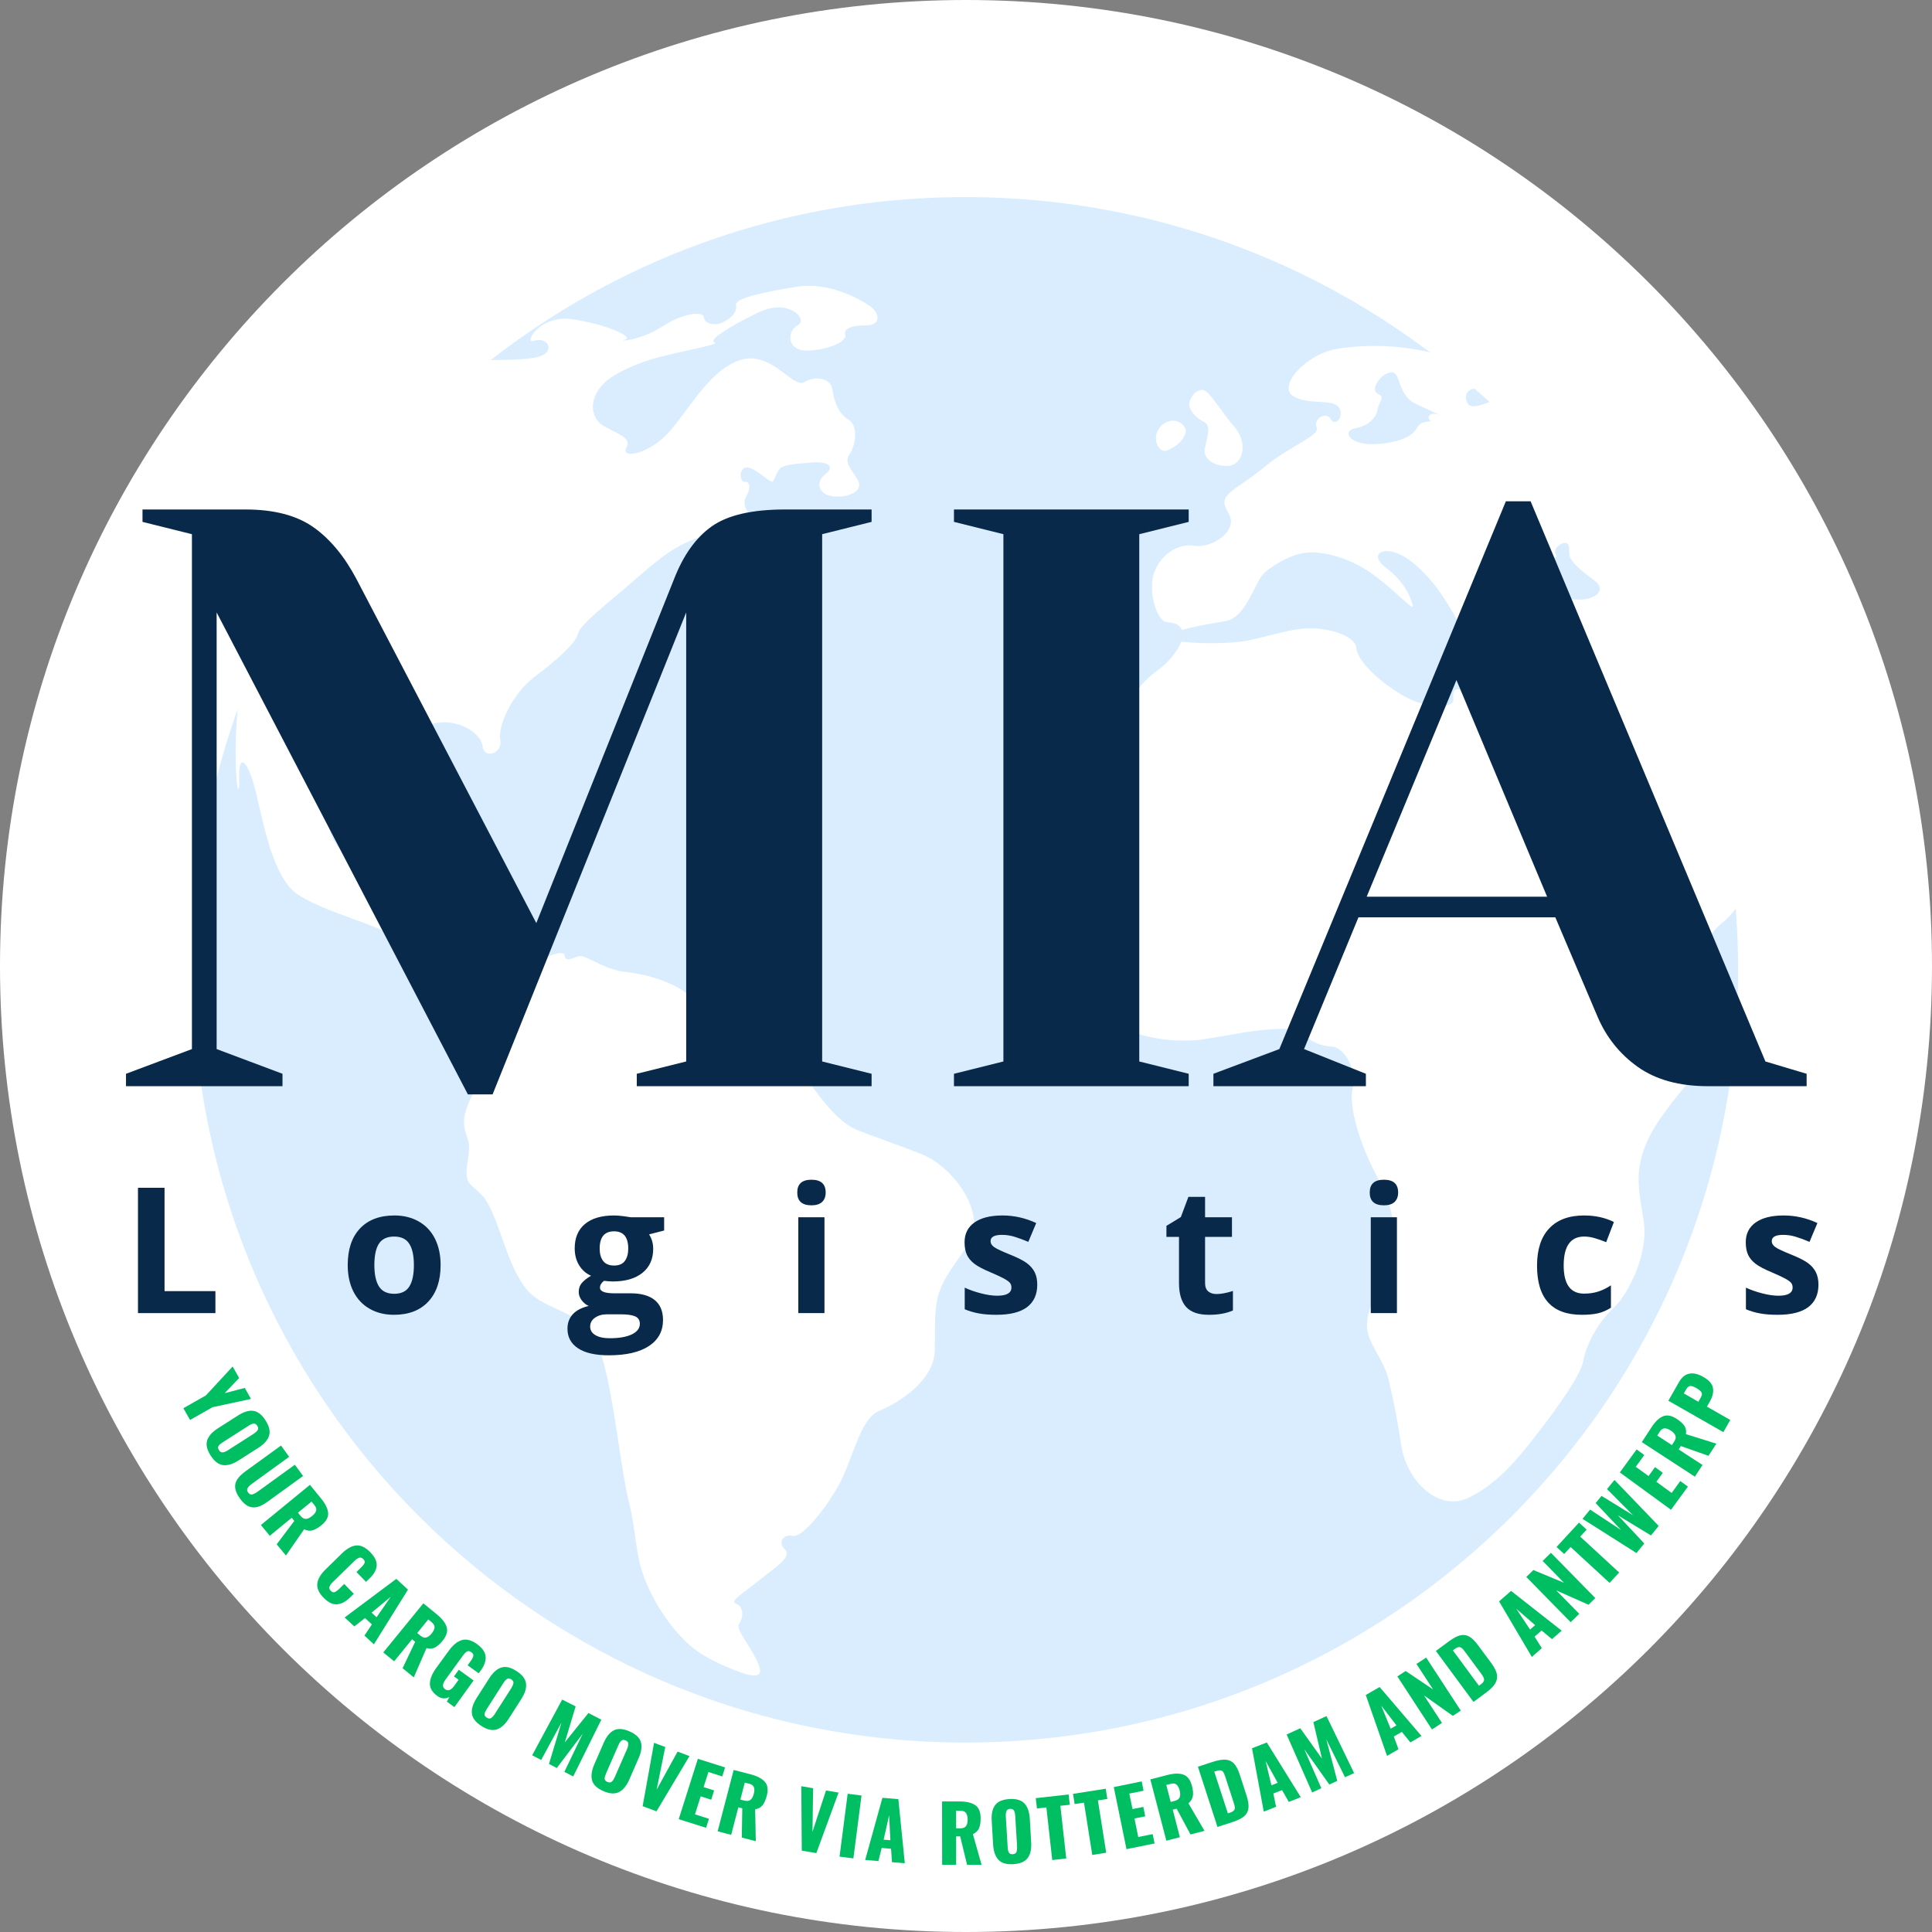 <svg xmlns="http://www.w3.org/2000/svg" xmlns:xlink="http://www.w3.org/1999/xlink" width="500" viewBox="0 0 375 375" height="500" preserveAspectRatio="xMidYMid meet"><rect x="0" y="0" width="375" height="375" fill="#808080" stroke="none"/><defs><g></g><clipPath id="733a57d03a"><path d="M 187.5 0 C 83.945 0 0 83.945 0 187.5 C 0 291.055 83.945 375 187.5 375 C 291.055 375 375 291.055 375 187.5 C 375 83.945 291.055 0 187.5 0 Z M 187.5 0 " clip-rule="nonzero"></path></clipPath><clipPath id="0b384763c3"><path d="M 37.387 38.25 L 337.461 38.25 L 337.461 338.102 L 37.387 338.102 Z M 37.387 38.25 " clip-rule="nonzero"></path></clipPath><clipPath id="bebff720c0"><path d="M 203.176 67 L 338.461 67 L 338.461 291.812 L 203.176 291.812 Z M 203.176 67 " clip-rule="nonzero"></path></clipPath></defs><g clip-path="url(#733a57d03a)"><rect x="-37.5" width="450" fill="#ffffff" y="-37.5" height="450" fill-opacity="1"></rect></g><g clip-path="url(#0b384763c3)"><path fill="#daedff" d="M 337.367 188.242 C 337.367 271.078 270.211 338.23 187.375 338.23 C 104.539 338.23 37.387 271.078 37.387 188.242 C 37.387 105.406 104.539 38.254 187.375 38.254 C 270.211 38.254 337.367 105.406 337.367 188.242 " fill-opacity="1" fill-rule="nonzero"></path></g><path fill="#ffffff" d="M 233.637 81.852 C 235.23 82.609 234.277 84.965 233.867 86.988 C 233.457 89.016 235.609 90.578 238.41 90.426 C 241.211 90.281 242.426 86.055 239.516 82.746 C 236.617 79.441 234.691 75.551 233.25 75.684 C 231.805 75.812 230.82 77.473 230.82 78.508 C 230.82 79.547 232.051 81.102 233.637 81.852 " fill-opacity="1" fill-rule="nonzero"></path><path fill="#ffffff" d="M 226.609 87.41 C 228.383 86.625 229.586 85.586 230.102 84.09 C 230.625 82.59 227.961 80.441 225.559 82.508 C 223.152 84.566 224.836 88.199 226.609 87.41 " fill-opacity="1" fill-rule="nonzero"></path><g clip-path="url(#bebff720c0)"><path fill="#ffffff" d="M 303.184 115.934 C 297.617 114.406 292.27 114.102 292.711 110.629 C 293.156 107.145 296.793 104.801 298.438 106.516 C 300.078 108.219 302.715 108.832 301.953 107.562 C 301.184 106.289 304.098 104.484 304.477 105.902 C 304.668 106.617 304.43 107.809 304.898 108.496 C 306.152 110.34 307.945 111.465 309.574 112.742 C 312.312 114.887 308.742 117.465 303.184 115.934 Z M 284.945 78.426 C 284.07 77.141 284.535 75.016 287.047 75.527 C 287.629 75.641 287.914 75.461 287.977 75.125 C 288.832 75.891 289.672 76.676 290.516 77.461 C 287.984 78.539 285.621 79.43 284.945 78.426 Z M 279.387 80.543 C 277.73 79.859 276.848 80.867 277.508 81.547 C 278.172 82.223 275.992 81.195 274.973 83.125 C 273.941 85.059 270.375 86.199 266.141 86.207 C 261.914 86.215 260.418 83.637 263.062 83.133 C 265.707 82.629 267.133 81.043 267.375 79.512 C 267.609 77.973 268.98 77.148 267.453 76.445 C 265.922 75.734 267.723 72.715 269.883 72.277 C 272.043 71.844 270.992 76.602 274.844 78.41 C 278.691 80.219 281.051 81.234 279.387 80.543 Z M 337.352 154.594 C 332.246 132.051 322.312 111.309 308.492 93.738 C 297.957 80.344 292.473 74.543 281.309 69.504 C 281.156 69.453 281.031 69.387 280.879 69.332 C 274.172 67.141 266.73 66.617 259.746 67.68 C 253.363 68.648 247.973 75.055 250.977 76.867 C 253.973 78.676 258.398 77.375 259.762 78.934 C 261.125 80.496 259.266 83.047 258.309 81.375 C 257.344 79.699 254.836 81.398 255.566 82.969 C 256.301 84.539 250.648 86.379 245.453 90.621 C 245.094 90.914 244.738 91.203 244.379 91.484 C 239.086 95.586 236.211 96.094 238.406 99.512 C 240.598 102.93 235.367 106.523 231.668 105.926 C 227.969 105.324 224.105 108.777 223.676 112.695 C 223.238 116.605 224.957 120.73 226.543 120.777 C 228.227 120.836 229.066 121.426 229.398 122.27 C 231.129 121.781 233.809 121.219 237.734 120.586 C 242.156 119.875 243.469 112.613 245.703 110.91 C 247.934 109.203 250.688 107.625 253.445 107.285 C 256.195 106.941 261.402 107.891 266.215 111.301 C 271.035 114.719 274.77 119.203 274.172 117.293 C 273.586 115.375 272.477 112.832 268.828 110.043 C 265.18 107.242 269.414 105.082 274.527 109.457 C 275.551 110.332 276.52 111.27 277.414 112.285 C 281.926 117.402 284.188 124.094 285.414 123.457 C 286.648 122.828 287.82 120.527 286.754 119.508 C 285.695 118.488 285.555 116.715 286.918 115.719 C 288.277 114.719 290.488 122.168 296.371 125.098 C 296.5 125.16 296.629 125.223 296.758 125.281 C 302.719 127.992 309.129 129 308.719 132.371 C 308.301 135.734 302.984 139.109 296.754 137.27 C 291.914 135.852 287.047 133.93 283.008 133.809 C 282.023 133.719 281.992 134.688 282.102 135.824 C 282.238 137.293 277.379 137.984 272.273 134.969 C 267.156 131.957 263.445 128.133 263.254 125.723 C 263.07 123.309 256.699 120.992 250.379 122.395 C 247.668 122.996 244.977 123.734 242.367 124.301 C 239.398 124.945 232.895 125.023 229.301 124.527 C 228.59 126.445 226.68 128.707 224.453 130.289 C 219.887 133.531 215.574 141.531 211.395 146.984 C 211.059 147.426 210.723 147.883 210.402 148.344 C 206.426 153.988 206.824 163.953 205.32 170.195 C 204.402 174.02 202.922 177.801 203.879 181.609 C 204.863 185.504 208.781 185.762 211.457 190.043 C 212.324 191.43 211.504 193.738 212.301 194.727 C 213.711 196.461 215.496 197.773 217.297 199.035 C 220.25 201.109 227.609 202.676 233.992 201.668 C 235.855 201.375 237.672 201.059 239.523 200.723 C 245.887 199.555 251.922 199.289 252.84 200.492 C 253.758 201.703 255.734 202.973 258.426 203.133 C 261.117 203.297 263.426 207.852 262.562 211.172 C 261.695 214.5 263.914 222.133 267.246 228.27 C 269.555 232.523 271.152 236.938 270.387 243.465 C 269.801 248.352 265.145 252.277 265.332 257.523 C 265.449 260.812 268.562 263.719 269.543 267.836 C 270.672 272.578 271.387 276.605 271.957 280.422 C 273.004 287.43 279.223 293.586 285.121 290.684 C 290.82 287.875 294.695 283.039 298.504 278.121 C 302.715 272.688 306.914 266.688 307.32 264.109 C 307.723 261.535 309.906 256.922 313.074 253.988 C 316.242 251.051 320.016 243.168 319.043 236.961 C 318.445 233.16 317.598 229.398 318.363 225.656 C 320.398 215.766 330.535 209.277 334.949 198.934 C 337.715 192.453 334.391 186.891 331.402 188.035 C 328.418 189.195 329.859 182.645 334.375 179.047 C 335.996 177.754 337.285 176.023 338.273 174.203 C 338.551 177.105 339.43 163.773 337.352 154.594 " fill-opacity="1" fill-rule="nonzero"></path></g><path fill="#ffffff" d="M 178.961 224.062 C 174.93 222.445 170.719 221.023 166.645 219.449 C 160.551 217.102 156.191 207.688 151.492 202.992 C 146.789 198.301 138.082 197.668 134.895 194.219 C 131.703 190.777 125.586 189.086 121.418 188.668 C 117.254 188.25 113.547 185.16 112.285 185.617 C 111.031 186.07 109.68 186.688 109.637 185.547 C 109.594 184.41 106.789 185.047 103.516 187.355 C 100.246 189.664 96.48 191.566 93.574 191.367 C 90.672 191.18 85.191 190.305 84.926 185.5 C 84.672 180.703 84.398 174.895 81.664 175.133 C 78.934 175.375 77.406 171.77 79.098 168.105 C 80.797 164.438 76.32 162.078 73.438 166.336 C 70.555 170.594 62.543 164.078 63.66 157.012 C 64.051 154.543 64.832 152.133 65.895 149.953 C 68.973 143.648 78.508 142.133 83.555 140.598 C 88.598 139.062 93.406 142.289 93.676 144.848 C 93.945 147.402 97.605 146.328 97.102 143.555 C 96.598 140.789 99.492 134.566 103.82 131.32 C 108.148 128.066 111.812 124.777 112.203 122.977 C 112.598 121.184 117.742 117.281 122.828 112.879 C 125.102 110.91 127.336 108.91 129.844 107.203 C 135.34 103.461 140.457 103.434 139.809 103.738 C 139.172 104.051 142.117 104.742 145.512 103.043 C 148.902 101.348 149.969 99.84 147.891 100.508 C 145.805 101.176 143.789 98.258 144.762 96.531 C 145.734 94.801 145.699 93.504 144.535 93.504 C 143.371 93.504 143.32 89.895 145.82 90.926 C 147.516 91.633 149.293 93.598 150.016 93.504 C 150.109 93.492 150.996 91.008 151.691 90.688 C 153.219 89.996 155.246 90.008 157.301 89.793 C 160.426 89.465 162.293 90.402 160.207 92.039 C 158.121 93.68 158.945 96.062 161.773 96.355 C 164.602 96.648 167.602 95.348 166.574 93.34 C 165.547 91.34 163.691 89.855 164.879 88.191 C 166.059 86.543 166.688 82.641 164.672 81.441 C 162.66 80.246 161.871 77.75 161.559 75.57 C 161.242 73.395 158.285 72.863 156.086 74.184 C 153.879 75.496 149.594 67.766 143.457 69.961 C 143.152 70.07 142.84 70.195 142.539 70.336 C 136.582 73.07 132.578 81.586 128.711 85.023 C 124.848 88.449 120.539 88.871 121.578 86.914 C 122.613 84.965 120.23 84.414 117.199 82.703 C 114.164 80.996 113.91 75.875 119.648 72.617 C 122.301 71.113 125.297 69.977 128.324 69.219 C 134.605 67.625 139.762 66.871 138.648 66.445 C 137.531 66.02 141.141 63.594 147.047 60.719 C 147.109 60.688 147.18 60.66 147.238 60.629 C 153.164 57.809 156.949 62.023 154.848 63.121 C 152.758 64.219 152.648 67.992 156.516 68.035 C 160.375 68.074 164.48 66.312 164.066 65 C 163.652 63.684 165.586 63.129 168.223 63.145 C 170.867 63.16 170.918 60.867 168.906 59.461 C 166.895 58.055 160.902 54.652 154.637 55.66 C 148.375 56.668 142.555 57.891 142.859 59.211 C 143.156 60.535 141.883 61.809 140.328 62.574 C 138.766 63.336 136.652 62.785 136.652 61.641 C 136.652 60.484 133.098 60.469 128.527 63.387 C 123.965 66.301 119.691 66.285 121.34 65.91 C 122.977 65.527 118.801 63.355 112.445 62.184 C 111.965 62.094 111.488 62.02 111.012 61.953 C 104.617 61.07 101.641 66.852 103.555 66.172 C 105.465 65.5 107.129 66.844 106.23 68.199 C 105.336 69.551 102.438 69.715 98.578 69.84 C 96.625 69.902 93.734 69.906 90.574 69.91 C 82.086 73.832 78.305 77.453 73.098 83.004 C 70.051 86.254 67.094 89.605 64.375 93.145 C 58.586 100.684 53.445 110.43 51.488 116.93 C 50.875 118.465 50.246 120.035 49.629 121.586 C 46.809 128.664 45.758 137.504 45.742 146.148 C 45.738 153.328 46.535 155.324 46.422 150.621 C 46.316 145.922 48.27 147.684 49.805 154.336 C 51.352 160.984 53.258 170.562 57.73 173.559 C 62.203 176.551 69.5 178.402 74.93 180.891 C 80.352 183.375 82.59 190.98 84.957 192.746 C 87.32 194.512 90.988 195.871 91.391 194.266 C 91.793 192.66 99.031 196.246 96.797 202.984 C 95.34 207.391 91.348 211.645 90.238 216.285 C 89.723 218.453 90.426 219.941 90.848 221.27 C 91.695 223.941 89.48 228.07 91.273 229.867 C 92.363 230.961 93.668 231.836 94.449 233.16 C 97.254 237.867 98.262 245.09 102.027 250.027 C 105.078 254.023 111.391 254.285 114.648 258.465 C 118.684 263.629 120.016 283.73 122.227 292.203 C 122.984 295.102 123.293 299.297 124.078 302.988 C 125.328 308.891 130.445 317.395 136.039 320.957 C 137.441 321.84 139 322.648 140.645 323.363 C 146.648 325.969 148.633 325.992 146.953 322.418 C 145.273 318.84 142.676 316.258 143.527 315.062 C 144.371 313.863 144.293 311.738 142.848 311.289 C 141.406 310.84 144.586 309.023 147.434 306.676 C 150.277 304.324 153.859 302.262 152.344 300.762 C 150.836 299.258 152.215 297.672 153.824 298.113 C 155.434 298.559 159.504 293.91 162.52 288.758 C 165.539 283.602 166.766 275.457 170.621 273.855 C 174.484 272.258 181.176 268.07 181.43 262.305 C 181.582 258.926 181.195 255.367 181.992 251.902 C 182.887 248.004 185.879 244.797 188.07 241.289 C 191.66 235.543 185.027 226.492 178.961 224.062 " fill-opacity="1" fill-rule="nonzero"></path><g fill="#082949" fill-opacity="1"><g transform="translate(19.659, 210.827)"><g><path d="M 22.391 -91.953 L 22.391 -7.203 L 35.172 -2.406 L 35.172 0 L 4.797 0 L 4.797 -2.406 L 17.594 -7.203 L 17.594 -107.141 L 8 -109.531 L 8 -111.938 L 27.984 -111.938 C 33.523 -111.938 37.922 -110.789 41.172 -108.5 C 44.422 -106.207 47.223 -102.82 49.578 -98.344 L 84.438 -31.656 L 111.141 -98.344 C 112.953 -103.031 115.398 -106.469 118.484 -108.656 C 121.578 -110.844 126.32 -111.938 132.719 -111.938 L 149.516 -111.938 L 149.516 -109.531 L 139.922 -107.141 L 139.922 -4.797 L 149.516 -2.406 L 149.516 0 L 103.938 0 L 103.938 -2.406 L 113.531 -4.797 L 113.531 -91.953 L 75.953 1.594 L 71.156 1.594 Z M 22.391 -91.953 "></path></g></g></g><g fill="#082949" fill-opacity="1"><g transform="translate(177.164, 210.827)"><g><path d="M 8 0 L 8 -2.406 L 17.594 -4.797 L 17.594 -107.141 L 8 -109.531 L 8 -111.938 L 53.562 -111.938 L 53.562 -109.531 L 43.969 -107.141 L 43.969 -4.797 L 53.562 -2.406 L 53.562 0 Z M 8 0 "></path></g></g></g><g fill="#082949" fill-opacity="1"><g transform="translate(238.727, 210.827)"><g><path d="M -3.203 -2.406 L 9.594 -7.203 L 53.562 -113.531 L 58.359 -113.531 L 103.938 -4.797 L 111.938 -2.406 L 111.938 0 L 92.75 0 C 87.207 0 82.676 -1.25 79.156 -3.75 C 75.633 -6.258 73.02 -9.539 71.312 -13.594 L 63.156 -32.781 L 24.953 -32.781 L 14.391 -7.203 L 26.391 -2.406 L 26.391 0 L -3.203 0 Z M 26.547 -36.781 L 61.562 -36.781 L 43.969 -78.828 Z M 26.547 -36.781 "></path></g></g></g><g fill="#082949" fill-opacity="1"><g transform="translate(23.718, 254.874)"><g><path d="M 3.062 0 L 3.062 -24.328 L 8.219 -24.328 L 8.219 -4.266 L 18.094 -4.266 L 18.094 0 Z M 3.062 0 "></path></g></g></g><g fill="#082949" fill-opacity="1"><g transform="translate(65.961, 254.874)"><g><path d="M 6.703 -9.328 C 6.703 -7.492 7.004 -6.102 7.609 -5.156 C 8.211 -4.219 9.195 -3.75 10.562 -3.75 C 11.914 -3.75 12.891 -4.219 13.484 -5.156 C 14.078 -6.094 14.375 -7.484 14.375 -9.328 C 14.375 -11.172 14.07 -12.551 13.469 -13.469 C 12.875 -14.395 11.895 -14.859 10.531 -14.859 C 9.176 -14.859 8.195 -14.398 7.594 -13.484 C 7 -12.566 6.703 -11.18 6.703 -9.328 Z M 19.562 -9.328 C 19.562 -6.305 18.766 -3.941 17.172 -2.234 C 15.578 -0.523 13.352 0.328 10.5 0.328 C 8.719 0.328 7.145 -0.062 5.781 -0.844 C 4.414 -1.625 3.363 -2.742 2.625 -4.203 C 1.895 -5.672 1.531 -7.379 1.531 -9.328 C 1.531 -12.367 2.32 -14.734 3.906 -16.422 C 5.5 -18.109 7.727 -18.953 10.594 -18.953 C 12.383 -18.953 13.961 -18.562 15.328 -17.781 C 16.691 -17.008 17.738 -15.895 18.469 -14.438 C 19.195 -12.988 19.562 -11.285 19.562 -9.328 Z M 19.562 -9.328 "></path></g></g></g><g fill="#082949" fill-opacity="1"><g transform="translate(110.051, 254.874)"><g><path d="M 18.859 -18.609 L 18.859 -16.031 L 15.938 -15.281 C 16.469 -14.445 16.734 -13.516 16.734 -12.484 C 16.734 -10.484 16.035 -8.926 14.641 -7.812 C 13.254 -6.695 11.328 -6.141 8.859 -6.141 L 7.938 -6.188 L 7.188 -6.266 C 6.664 -5.867 6.406 -5.426 6.406 -4.938 C 6.406 -4.207 7.336 -3.844 9.203 -3.844 L 12.359 -3.844 C 14.398 -3.844 15.957 -3.406 17.031 -2.531 C 18.102 -1.656 18.641 -0.367 18.641 1.328 C 18.641 3.504 17.727 5.191 15.906 6.391 C 14.094 7.586 11.492 8.188 8.109 8.188 C 5.504 8.188 3.516 7.734 2.141 6.828 C 0.773 5.922 0.094 4.656 0.094 3.031 C 0.094 1.906 0.441 0.961 1.141 0.203 C 1.848 -0.547 2.875 -1.078 4.219 -1.391 C 3.695 -1.617 3.242 -1.984 2.859 -2.484 C 2.473 -2.992 2.281 -3.531 2.281 -4.094 C 2.281 -4.801 2.484 -5.391 2.891 -5.859 C 3.305 -6.336 3.898 -6.801 4.672 -7.25 C 3.703 -7.676 2.93 -8.352 2.359 -9.281 C 1.785 -10.219 1.5 -11.316 1.5 -12.578 C 1.5 -14.609 2.156 -16.176 3.469 -17.281 C 4.789 -18.395 6.68 -18.953 9.141 -18.953 C 9.66 -18.953 10.273 -18.906 10.984 -18.812 C 11.703 -18.719 12.16 -18.648 12.359 -18.609 Z M 4.5 2.625 C 4.5 3.32 4.832 3.867 5.5 4.266 C 6.164 4.672 7.102 4.875 8.312 4.875 C 10.133 4.875 11.562 4.625 12.594 4.125 C 13.625 3.625 14.141 2.941 14.141 2.078 C 14.141 1.379 13.832 0.895 13.219 0.625 C 12.613 0.363 11.676 0.234 10.406 0.234 L 7.766 0.234 C 6.836 0.234 6.062 0.453 5.438 0.891 C 4.812 1.328 4.5 1.906 4.5 2.625 Z M 6.344 -12.516 C 6.344 -11.504 6.57 -10.703 7.031 -10.109 C 7.488 -9.523 8.191 -9.234 9.141 -9.234 C 10.086 -9.234 10.781 -9.523 11.219 -10.109 C 11.664 -10.703 11.891 -11.504 11.891 -12.516 C 11.891 -14.754 10.973 -15.875 9.141 -15.875 C 7.273 -15.875 6.344 -14.754 6.344 -12.516 Z M 6.344 -12.516 "></path></g></g></g><g fill="#082949" fill-opacity="1"><g transform="translate(152.295, 254.874)"><g><path d="M 2.453 -23.406 C 2.453 -25.062 3.367 -25.891 5.203 -25.891 C 7.047 -25.891 7.969 -25.062 7.969 -23.406 C 7.969 -22.625 7.738 -22.016 7.281 -21.578 C 6.82 -21.141 6.129 -20.922 5.203 -20.922 C 3.367 -20.922 2.453 -21.75 2.453 -23.406 Z M 7.734 0 L 2.656 0 L 2.656 -18.609 L 7.734 -18.609 Z M 7.734 0 "></path></g></g></g><g fill="#082949" fill-opacity="1"><g transform="translate(185.691, 254.874)"><g><path d="M 15.641 -5.531 C 15.641 -3.613 14.977 -2.156 13.656 -1.156 C 12.332 -0.164 10.348 0.328 7.703 0.328 C 6.348 0.328 5.191 0.234 4.234 0.047 C 3.285 -0.129 2.395 -0.395 1.562 -0.75 L 1.562 -4.938 C 2.508 -4.5 3.57 -4.129 4.75 -3.828 C 5.926 -3.523 6.969 -3.375 7.875 -3.375 C 9.707 -3.375 10.625 -3.906 10.625 -4.969 C 10.625 -5.375 10.504 -5.703 10.266 -5.953 C 10.023 -6.203 9.602 -6.484 9 -6.797 C 8.406 -7.109 7.609 -7.477 6.609 -7.906 C 5.172 -8.5 4.117 -9.051 3.453 -9.562 C 2.785 -10.07 2.297 -10.656 1.984 -11.312 C 1.68 -11.977 1.531 -12.797 1.531 -13.766 C 1.531 -15.41 2.172 -16.688 3.453 -17.594 C 4.734 -18.5 6.551 -18.953 8.906 -18.953 C 11.145 -18.953 13.32 -18.461 15.438 -17.484 L 13.906 -13.828 C 12.977 -14.223 12.109 -14.547 11.297 -14.797 C 10.484 -15.055 9.656 -15.188 8.812 -15.188 C 7.32 -15.188 6.578 -14.785 6.578 -13.984 C 6.578 -13.523 6.816 -13.129 7.297 -12.797 C 7.773 -12.461 8.832 -11.969 10.469 -11.312 C 11.914 -10.727 12.977 -10.18 13.656 -9.672 C 14.332 -9.16 14.832 -8.57 15.156 -7.906 C 15.477 -7.238 15.641 -6.445 15.641 -5.531 Z M 15.641 -5.531 "></path></g></g></g><g fill="#082949" fill-opacity="1"><g transform="translate(225.623, 254.874)"><g><path d="M 10.5 -3.703 C 11.383 -3.703 12.445 -3.898 13.688 -4.297 L 13.688 -0.516 C 12.426 0.047 10.875 0.328 9.031 0.328 C 7 0.328 5.52 -0.18 4.594 -1.203 C 3.676 -2.234 3.219 -3.773 3.219 -5.828 L 3.219 -14.797 L 0.781 -14.797 L 0.781 -16.938 L 3.578 -18.641 L 5.047 -22.562 L 8.281 -22.562 L 8.281 -18.609 L 13.5 -18.609 L 13.5 -14.797 L 8.281 -14.797 L 8.281 -5.828 C 8.281 -5.109 8.484 -4.57 8.891 -4.219 C 9.297 -3.875 9.832 -3.703 10.5 -3.703 Z M 10.5 -3.703 "></path></g></g></g><g fill="#082949" fill-opacity="1"><g transform="translate(263.41, 254.874)"><g><path d="M 2.453 -23.406 C 2.453 -25.062 3.367 -25.891 5.203 -25.891 C 7.047 -25.891 7.969 -25.062 7.969 -23.406 C 7.969 -22.625 7.738 -22.016 7.281 -21.578 C 6.82 -21.141 6.129 -20.922 5.203 -20.922 C 3.367 -20.922 2.453 -21.75 2.453 -23.406 Z M 7.734 0 L 2.656 0 L 2.656 -18.609 L 7.734 -18.609 Z M 7.734 0 "></path></g></g></g><g fill="#082949" fill-opacity="1"><g transform="translate(296.806, 254.874)"><g><path d="M 10.219 0.328 C 4.426 0.328 1.531 -2.848 1.531 -9.203 C 1.531 -12.359 2.316 -14.77 3.891 -16.438 C 5.461 -18.113 7.723 -18.953 10.672 -18.953 C 12.816 -18.953 14.742 -18.531 16.453 -17.688 L 14.953 -13.766 C 14.16 -14.086 13.422 -14.348 12.734 -14.547 C 12.047 -14.754 11.359 -14.859 10.672 -14.859 C 8.023 -14.859 6.703 -12.984 6.703 -9.234 C 6.703 -5.598 8.023 -3.781 10.672 -3.781 C 11.641 -3.781 12.539 -3.91 13.375 -4.172 C 14.207 -4.43 15.039 -4.836 15.875 -5.391 L 15.875 -1.047 C 15.051 -0.523 14.219 -0.164 13.375 0.031 C 12.539 0.227 11.488 0.328 10.219 0.328 Z M 10.219 0.328 "></path></g></g></g><g fill="#082949" fill-opacity="1"><g transform="translate(337.32, 254.874)"><g><path d="M 15.641 -5.531 C 15.641 -3.613 14.977 -2.156 13.656 -1.156 C 12.332 -0.164 10.348 0.328 7.703 0.328 C 6.348 0.328 5.191 0.234 4.234 0.047 C 3.285 -0.129 2.395 -0.395 1.562 -0.75 L 1.562 -4.938 C 2.508 -4.5 3.57 -4.129 4.75 -3.828 C 5.926 -3.523 6.969 -3.375 7.875 -3.375 C 9.707 -3.375 10.625 -3.906 10.625 -4.969 C 10.625 -5.375 10.504 -5.703 10.266 -5.953 C 10.023 -6.203 9.602 -6.484 9 -6.797 C 8.406 -7.109 7.609 -7.477 6.609 -7.906 C 5.172 -8.5 4.117 -9.051 3.453 -9.562 C 2.785 -10.07 2.297 -10.656 1.984 -11.312 C 1.68 -11.977 1.531 -12.797 1.531 -13.766 C 1.531 -15.41 2.172 -16.688 3.453 -17.594 C 4.734 -18.5 6.551 -18.953 8.906 -18.953 C 11.145 -18.953 13.32 -18.461 15.438 -17.484 L 13.906 -13.828 C 12.977 -14.223 12.109 -14.547 11.297 -14.797 C 10.484 -15.055 9.656 -15.188 8.812 -15.188 C 7.32 -15.188 6.578 -14.785 6.578 -13.984 C 6.578 -13.523 6.816 -13.129 7.297 -12.797 C 7.773 -12.461 8.832 -11.969 10.469 -11.312 C 11.914 -10.727 12.977 -10.18 13.656 -9.672 C 14.332 -9.16 14.832 -8.57 15.156 -7.906 C 15.477 -7.238 15.641 -6.445 15.641 -5.531 Z M 15.641 -5.531 "></path></g></g></g><g fill="#00bf63" fill-opacity="1"><g transform="translate(34.39, 271.192)"><g><path d="M 5.578 -0.344 L 10.766 -5.953 L 12.031 -3.719 L 9.219 -0.781 L 13.125 -1.797 L 14.328 0.344 L 6.875 1.938 L 2.5 4.422 L 1.203 2.141 Z M 5.578 -0.344 "></path></g></g></g><g fill="#00bf63" fill-opacity="1"><g transform="translate(38.651, 278.687)"><g><path d="M 2.234 3.828 C 1.516 2.703 1.289 1.719 1.562 0.875 C 1.844 0.031 2.547 -0.75 3.672 -1.469 L 7.516 -3.922 C 8.641 -4.648 9.633 -4.957 10.5 -4.844 C 11.375 -4.727 12.172 -4.109 12.891 -2.984 C 13.609 -1.859 13.836 -0.867 13.578 -0.016 C 13.316 0.828 12.625 1.609 11.5 2.328 L 7.656 4.781 C 6.531 5.5 5.523 5.801 4.641 5.688 C 3.754 5.57 2.953 4.953 2.234 3.828 Z M 3.859 2.797 C 4.066 3.117 4.312 3.258 4.594 3.219 C 4.875 3.188 5.203 3.051 5.578 2.812 L 10.562 -0.375 C 10.945 -0.625 11.211 -0.867 11.359 -1.109 C 11.516 -1.348 11.488 -1.629 11.281 -1.953 C 11.082 -2.254 10.844 -2.391 10.562 -2.359 C 10.281 -2.328 9.953 -2.188 9.578 -1.938 L 4.594 1.25 C 4.219 1.488 3.945 1.723 3.781 1.953 C 3.625 2.191 3.648 2.473 3.859 2.797 Z M 3.859 2.797 "></path></g></g></g><g fill="#00bf63" fill-opacity="1"><g transform="translate(44.106, 287.143)"><g><path d="M 2.469 3.719 C 1.926 2.969 1.617 2.285 1.547 1.672 C 1.473 1.066 1.609 0.508 1.953 0 C 2.297 -0.52 2.832 -1.047 3.562 -1.578 L 10.438 -6.562 L 12.016 -4.375 L 4.812 0.844 C 4.414 1.133 4.133 1.414 3.969 1.688 C 3.801 1.969 3.832 2.258 4.062 2.562 C 4.289 2.875 4.555 2.992 4.859 2.922 C 5.172 2.848 5.523 2.664 5.922 2.375 L 13.125 -2.844 L 14.719 -0.656 L 7.844 4.328 C 7.113 4.859 6.445 5.203 5.844 5.359 C 5.25 5.516 4.672 5.469 4.109 5.219 C 3.555 4.969 3.008 4.469 2.469 3.719 Z M 2.469 3.719 "></path></g></g></g><g fill="#00bf63" fill-opacity="1"><g transform="translate(50.063, 295.3)"><g><path d="M 10.094 -7.094 L 12.234 -4.469 C 13.086 -3.438 13.551 -2.5 13.625 -1.656 C 13.695 -0.82 13.266 -0.02 12.328 0.75 C 11.691 1.258 11.117 1.586 10.609 1.734 C 10.098 1.891 9.551 1.82 8.969 1.531 L 5.438 6.625 L 3.641 4.453 L 7.062 -0.094 L 6.562 -0.703 L 2.297 2.797 L 0.578 0.703 Z M 8.25 -1.094 C 8.594 -0.676 8.945 -0.473 9.312 -0.484 C 9.676 -0.492 10.082 -0.688 10.531 -1.062 C 10.957 -1.406 11.211 -1.742 11.297 -2.078 C 11.391 -2.41 11.281 -2.77 10.969 -3.156 L 10.406 -3.844 L 7.766 -1.688 Z M 8.25 -1.094 "></path></g></g></g><g fill="#00bf63" fill-opacity="1"><g transform="translate(56.579, 303.12)"><g></g></g></g><g fill="#00bf63" fill-opacity="1"><g transform="translate(59.859, 306.819)"><g><path d="M 2.953 3.297 C 2.023 2.348 1.617 1.426 1.734 0.531 C 1.848 -0.363 2.383 -1.273 3.344 -2.203 L 6.516 -5.312 C 7.484 -6.25 8.406 -6.758 9.281 -6.844 C 10.164 -6.926 11.078 -6.488 12.016 -5.531 C 12.91 -4.613 13.32 -3.742 13.25 -2.922 C 13.188 -2.109 12.754 -1.312 11.953 -0.531 L 11.188 0.219 L 9.328 -1.688 L 10.203 -2.547 C 10.547 -2.879 10.773 -3.164 10.891 -3.406 C 11.004 -3.656 10.926 -3.922 10.656 -4.203 C 10.383 -4.473 10.109 -4.555 9.828 -4.453 C 9.555 -4.359 9.25 -4.145 8.906 -3.812 L 4.766 0.234 C 4.41 0.578 4.188 0.883 4.094 1.156 C 4 1.426 4.082 1.691 4.344 1.953 C 4.602 2.223 4.859 2.305 5.109 2.203 C 5.367 2.098 5.676 1.875 6.031 1.531 L 6.953 0.625 L 8.812 2.531 L 8.062 3.266 C 7.227 4.078 6.391 4.516 5.547 4.578 C 4.711 4.641 3.848 4.211 2.953 3.297 Z M 2.953 3.297 "></path></g></g></g><g fill="#00bf63" fill-opacity="1"><g transform="translate(66.655, 313.735)"><g><path d="M 10.266 -7.281 L 12.531 -5.188 L 5.922 5.422 L 4.078 3.734 L 5.531 1.562 L 4.188 0.328 L 2.125 1.953 L 0.234 0.219 Z M 6.438 0.172 L 9.188 -3.797 L 5.469 -0.719 Z M 6.438 0.172 "></path></g></g></g><g fill="#00bf63" fill-opacity="1"><g transform="translate(73.689, 320.159)"><g><path d="M 8.484 -8.953 L 11.109 -6.812 C 12.148 -5.957 12.785 -5.125 13.016 -4.312 C 13.254 -3.508 12.988 -2.633 12.219 -1.688 C 11.707 -1.062 11.211 -0.625 10.734 -0.375 C 10.254 -0.133 9.707 -0.098 9.094 -0.266 L 6.625 5.422 L 4.453 3.641 L 6.891 -1.484 L 6.297 -1.969 L 2.812 2.297 L 0.703 0.578 Z M 7.891 -2.703 C 8.305 -2.359 8.688 -2.227 9.031 -2.312 C 9.375 -2.395 9.734 -2.664 10.109 -3.125 C 10.453 -3.551 10.633 -3.938 10.656 -4.281 C 10.676 -4.625 10.5 -4.953 10.125 -5.266 L 9.438 -5.828 L 7.297 -3.188 Z M 7.891 -2.703 "></path></g></g></g><g fill="#00bf63" fill-opacity="1"><g transform="translate(81.675, 326.631)"><g><path d="M 3.219 2.562 C 2.238 1.852 1.754 1.047 1.766 0.141 C 1.785 -0.754 2.191 -1.754 2.984 -2.859 L 5.422 -6.203 C 6.234 -7.328 7.078 -8.02 7.953 -8.281 C 8.836 -8.551 9.82 -8.297 10.906 -7.516 C 11.945 -6.754 12.504 -5.957 12.578 -5.125 C 12.66 -4.289 12.367 -3.41 11.703 -2.484 L 11.234 -1.844 L 9.094 -3.391 L 9.672 -4.203 C 9.961 -4.598 10.133 -4.93 10.188 -5.203 C 10.25 -5.473 10.125 -5.719 9.812 -5.938 C 9.488 -6.176 9.195 -6.219 8.938 -6.062 C 8.688 -5.906 8.422 -5.629 8.141 -5.234 L 4.797 -0.625 C 4.516 -0.227 4.352 0.125 4.312 0.438 C 4.27 0.75 4.406 1.02 4.719 1.25 C 5.289 1.656 5.883 1.43 6.5 0.578 L 7.344 -0.594 L 6.438 -1.234 L 7.375 -2.531 L 10.25 -0.453 L 6.516 4.719 L 5.062 3.656 L 5.547 2.75 C 4.766 3.176 3.988 3.113 3.219 2.562 Z M 3.219 2.562 "></path></g></g></g><g fill="#00bf63" fill-opacity="1"><g transform="translate(89.798, 332.466)"><g><path d="M 3.641 2.547 C 2.523 1.828 1.91 1.023 1.797 0.141 C 1.691 -0.734 1.992 -1.734 2.703 -2.859 L 5.156 -6.703 C 5.883 -7.836 6.664 -8.535 7.5 -8.797 C 8.344 -9.066 9.32 -8.844 10.438 -8.125 C 11.562 -7.406 12.18 -6.602 12.297 -5.719 C 12.422 -4.844 12.125 -3.844 11.406 -2.719 L 8.953 1.125 C 8.242 2.25 7.461 2.945 6.609 3.219 C 5.754 3.488 4.766 3.266 3.641 2.547 Z M 4.672 0.922 C 5.004 1.129 5.289 1.156 5.531 1 C 5.77 0.844 6.008 0.578 6.25 0.203 L 9.438 -4.781 C 9.676 -5.176 9.816 -5.508 9.859 -5.781 C 9.898 -6.062 9.754 -6.305 9.422 -6.516 C 9.117 -6.711 8.848 -6.734 8.609 -6.578 C 8.367 -6.422 8.129 -6.148 7.891 -5.766 L 4.703 -0.781 C 4.461 -0.406 4.316 -0.082 4.266 0.188 C 4.211 0.469 4.348 0.711 4.672 0.922 Z M 4.672 0.922 "></path></g></g></g><g fill="#00bf63" fill-opacity="1"><g transform="translate(98.236, 337.761)"><g></g></g></g><g fill="#00bf63" fill-opacity="1"><g transform="translate(102.526, 340.308)"><g><path d="M 6.594 -10.422 L 9.203 -9.094 L 7.109 -2.125 L 11.688 -7.812 L 14.188 -6.516 L 8.734 4.5 L 7.016 3.609 L 10.562 -3.766 L 5.547 2.859 L 4.031 2.078 L 6.453 -5.953 L 2.516 1.297 L 0.766 0.391 Z M 6.594 -10.422 "></path></g></g></g><g fill="#00bf63" fill-opacity="1"><g transform="translate(113.125, 345.699)"><g><path d="M 3.984 1.953 C 2.766 1.422 2.035 0.727 1.797 -0.125 C 1.555 -0.988 1.703 -2.031 2.234 -3.25 L 4.062 -7.438 C 4.602 -8.664 5.266 -9.473 6.047 -9.859 C 6.836 -10.242 7.844 -10.172 9.062 -9.641 C 10.281 -9.109 11.016 -8.414 11.266 -7.562 C 11.523 -6.719 11.383 -5.688 10.844 -4.469 L 9.016 -0.281 C 8.484 0.938 7.816 1.742 7.016 2.141 C 6.211 2.547 5.203 2.484 3.984 1.953 Z M 4.766 0.172 C 5.117 0.328 5.398 0.312 5.609 0.125 C 5.828 -0.051 6.023 -0.348 6.203 -0.766 L 8.578 -6.188 C 8.754 -6.602 8.836 -6.953 8.828 -7.234 C 8.828 -7.516 8.648 -7.734 8.297 -7.891 C 7.961 -8.035 7.688 -8.016 7.469 -7.828 C 7.258 -7.641 7.066 -7.336 6.891 -6.922 L 4.516 -1.5 C 4.336 -1.082 4.242 -0.738 4.234 -0.469 C 4.234 -0.195 4.41 0.016 4.766 0.172 Z M 4.766 0.172 "></path></g></g></g><g fill="#00bf63" fill-opacity="1"><g transform="translate(122.345, 349.686)"><g><path d="M 4.609 -11.406 L 6.781 -10.594 L 5.109 -2.312 L 9.172 -9.703 L 11.484 -8.828 L 5.078 1.891 L 2.391 0.891 Z M 4.609 -11.406 "></path></g></g></g><g fill="#00bf63" fill-opacity="1"><g transform="translate(130.878, 352.822)"><g><path d="M 4.578 -11.438 L 9.859 -9.766 L 9.312 -8.016 L 6.625 -8.875 L 5.688 -5.953 L 7.734 -5.297 L 7.172 -3.5 L 5.125 -4.156 L 4.016 -0.656 L 6.734 0.203 L 6.172 1.953 L 0.859 0.281 Z M 4.578 -11.438 "></path></g></g></g><g fill="#00bf63" fill-opacity="1"><g transform="translate(138.42, 355.221)"><g><path d="M 3.984 -11.672 L 7.266 -10.828 C 8.566 -10.484 9.492 -9.992 10.047 -9.359 C 10.598 -8.723 10.719 -7.816 10.406 -6.641 C 10.195 -5.859 9.926 -5.254 9.594 -4.828 C 9.27 -4.41 8.789 -4.145 8.156 -4.031 L 8.281 2.156 L 5.562 1.453 L 5.656 -4.234 L 4.891 -4.422 L 3.5 0.922 L 0.875 0.234 Z M 6.031 -5.734 C 6.551 -5.598 6.953 -5.641 7.234 -5.859 C 7.523 -6.086 7.742 -6.484 7.891 -7.047 C 8.035 -7.578 8.039 -8.004 7.906 -8.328 C 7.781 -8.648 7.484 -8.875 7.016 -9 L 6.141 -9.219 L 5.281 -5.922 Z M 6.031 -5.734 "></path></g></g></g><g fill="#00bf63" fill-opacity="1"><g transform="translate(148.289, 357.711)"><g></g></g></g><g fill="#00bf63" fill-opacity="1"><g transform="translate(153.108, 358.765)"><g><path d="M 2.422 -12.062 L 4.719 -11.672 L 4.594 -3.219 L 7.219 -11.234 L 9.656 -10.828 L 5.344 0.922 L 2.516 0.438 Z M 2.422 -12.062 "></path></g></g></g><g fill="#00bf63" fill-opacity="1"><g transform="translate(162.032, 360.244)"><g><path d="M 2.5 -12.078 L 5.188 -11.734 L 3.609 0.469 L 0.922 0.125 Z M 2.5 -12.078 "></path></g></g></g><g fill="#00bf63" fill-opacity="1"><g transform="translate(167.621, 360.983)"><g><path d="M 3.656 -12.031 L 6.75 -11.766 L 8 0.672 L 5.516 0.469 L 5.328 -2.141 L 3.516 -2.297 L 2.875 0.25 L 0.312 0.031 Z M 5.203 -3.797 L 4.953 -8.625 L 3.891 -3.906 Z M 5.203 -3.797 "></path></g></g></g><g fill="#00bf63" fill-opacity="1"><g transform="translate(177.012, 361.711)"><g></g></g></g><g fill="#00bf63" fill-opacity="1"><g transform="translate(181.962, 361.958)"><g><path d="M 0.891 -12.297 L 4.281 -12.297 C 5.625 -12.297 6.641 -12.055 7.328 -11.578 C 8.023 -11.109 8.375 -10.266 8.375 -9.047 C 8.383 -8.234 8.281 -7.582 8.062 -7.094 C 7.852 -6.602 7.457 -6.223 6.875 -5.953 L 8.562 0 L 5.75 0 L 4.406 -5.516 L 3.625 -5.516 L 3.625 0 L 0.906 0 Z M 4.391 -7.078 C 4.93 -7.078 5.312 -7.219 5.531 -7.5 C 5.75 -7.789 5.859 -8.227 5.859 -8.812 C 5.848 -9.363 5.738 -9.781 5.531 -10.062 C 5.332 -10.344 4.988 -10.484 4.5 -10.484 L 3.609 -10.484 L 3.625 -7.078 Z M 4.391 -7.078 "></path></g></g></g><g fill="#00bf63" fill-opacity="1"><g transform="translate(192.243, 361.912)"><g><path d="M 4.438 -0.078 C 3.113 0.004 2.148 -0.281 1.547 -0.938 C 0.941 -1.594 0.598 -2.586 0.516 -3.922 L 0.25 -8.469 C 0.164 -9.812 0.383 -10.832 0.906 -11.531 C 1.426 -12.238 2.348 -12.633 3.672 -12.719 C 5.004 -12.801 5.977 -12.52 6.594 -11.875 C 7.207 -11.227 7.555 -10.238 7.641 -8.906 L 7.906 -4.359 C 7.988 -3.023 7.766 -2 7.234 -1.281 C 6.703 -0.562 5.77 -0.16 4.438 -0.078 Z M 4.312 -2.016 C 4.695 -2.035 4.941 -2.176 5.047 -2.438 C 5.148 -2.707 5.191 -3.066 5.172 -3.516 L 4.812 -9.422 C 4.789 -9.879 4.711 -10.227 4.578 -10.469 C 4.441 -10.719 4.18 -10.832 3.797 -10.812 C 3.441 -10.789 3.211 -10.645 3.109 -10.375 C 3.004 -10.113 2.961 -9.758 2.984 -9.312 L 3.344 -3.406 C 3.363 -2.957 3.438 -2.609 3.562 -2.359 C 3.688 -2.109 3.938 -1.992 4.312 -2.016 Z M 4.312 -2.016 "></path></g></g></g><g fill="#00bf63" fill-opacity="1"><g transform="translate(202.241, 361.256)"><g><path d="M 0.859 -10.438 L -0.969 -10.234 L -1.203 -12.234 L 5.172 -12.953 L 5.406 -10.953 L 3.578 -10.75 L 4.719 -0.531 L 2 -0.219 Z M 0.859 -10.438 "></path></g></g></g><g fill="#00bf63" fill-opacity="1"><g transform="translate(210.025, 360.359)"><g><path d="M 0.375 -10.469 L -1.438 -10.188 L -1.75 -12.172 L 4.594 -13.172 L 4.906 -11.188 L 3.078 -10.906 L 4.688 -0.75 L 1.984 -0.312 Z M 0.375 -10.469 "></path></g></g></g><g fill="#00bf63" fill-opacity="1"><g transform="translate(217.761, 359.109)"><g><path d="M -1.578 -12.234 L 3.844 -13.344 L 4.203 -11.531 L 1.438 -10.969 L 2.062 -7.969 L 4.156 -8.391 L 4.531 -6.562 L 2.438 -6.141 L 3.172 -2.547 L 5.969 -3.109 L 6.344 -1.297 L 0.891 -0.188 Z M -1.578 -12.234 "></path></g></g></g><g fill="#00bf63" fill-opacity="1"><g transform="translate(225.514, 357.518)"><g><path d="M -2.234 -12.141 L 1.047 -12.984 C 2.348 -13.328 3.395 -13.352 4.188 -13.062 C 4.977 -12.781 5.531 -12.051 5.844 -10.875 C 6.051 -10.094 6.109 -9.438 6.016 -8.906 C 5.93 -8.375 5.645 -7.906 5.156 -7.5 L 8.281 -2.156 L 5.562 -1.453 L 2.875 -6.453 L 2.109 -6.266 L 3.5 -0.922 L 0.875 -0.234 Z M 2.469 -7.953 C 2.988 -8.086 3.316 -8.32 3.453 -8.656 C 3.598 -9 3.598 -9.453 3.453 -10.016 C 3.305 -10.547 3.098 -10.922 2.828 -11.141 C 2.566 -11.359 2.203 -11.406 1.734 -11.281 L 0.859 -11.062 L 1.719 -7.766 Z M 2.469 -7.953 "></path></g></g></g><g fill="#00bf63" fill-opacity="1"><g transform="translate(235.452, 354.887)"><g><path d="M -2.938 -11.969 L 0.031 -12.938 C 1.039 -13.258 1.867 -13.391 2.516 -13.328 C 3.16 -13.266 3.688 -13.004 4.094 -12.547 C 4.508 -12.086 4.863 -11.41 5.156 -10.516 L 6.531 -6.281 C 6.82 -5.363 6.938 -4.594 6.875 -3.969 C 6.82 -3.352 6.555 -2.828 6.078 -2.391 C 5.598 -1.961 4.859 -1.582 3.859 -1.25 L 0.859 -0.281 Z M 3.281 -3.047 C 3.645 -3.172 3.898 -3.316 4.047 -3.484 C 4.191 -3.648 4.254 -3.844 4.234 -4.062 C 4.211 -4.289 4.133 -4.609 4 -5.016 L 2.344 -10.109 C 2.219 -10.484 2.098 -10.758 1.984 -10.938 C 1.867 -11.113 1.707 -11.219 1.5 -11.25 C 1.289 -11.289 1 -11.254 0.625 -11.141 L 0.234 -11.016 L 2.875 -2.922 Z M 3.281 -3.047 "></path></g></g></g><g fill="#00bf63" fill-opacity="1"><g transform="translate(245, 351.743)"><g><path d="M -1.984 -12.406 L 0.891 -13.531 L 7.484 -2.906 L 5.156 -2 L 3.844 -4.281 L 2.156 -3.625 L 2.688 -1.047 L 0.297 -0.109 Z M 3 -5.703 L 0.656 -9.922 L 1.781 -5.219 Z M 3 -5.703 "></path></g></g></g><g fill="#00bf63" fill-opacity="1"><g transform="translate(253.909, 348.277)"><g><path d="M -4.172 -11.609 L -1.531 -12.828 L 2.688 -6.922 L 1.016 -14.016 L 3.562 -15.188 L 8.922 -4.125 L 7.156 -3.312 L 3.531 -10.656 L 5.656 -2.609 L 4.109 -1.906 L -0.75 -8.75 L 2.562 -1.188 L 0.781 -0.359 Z M -4.172 -11.609 "></path></g></g></g><g fill="#00bf63" fill-opacity="1"><g transform="translate(264.564, 343.231)"><g></g></g></g><g fill="#00bf63" fill-opacity="1"><g transform="translate(268.955, 340.967)"><g><path d="M -3.859 -11.969 L -1.172 -13.516 L 6.953 -4.016 L 4.797 -2.766 L 3.141 -4.812 L 1.578 -3.906 L 2.5 -1.438 L 0.266 -0.156 Z M 2.094 -6.078 L -0.859 -9.906 L 0.969 -5.422 Z M 2.094 -6.078 "></path></g></g></g><g fill="#00bf63" fill-opacity="1"><g transform="translate(277.181, 336.188)"><g><path d="M -5.953 -10.797 L -4.344 -11.844 L 0.984 -8.266 L -2.25 -13.219 L -0.359 -14.453 L 6.359 -4.156 L 4.812 -3.141 L -0.781 -7.109 L 2.703 -1.766 L 0.766 -0.5 Z M -5.953 -10.797 "></path></g></g></g><g fill="#00bf63" fill-opacity="1"><g transform="translate(285.266, 330.871)"><g><path d="M -6.562 -10.422 L -4.047 -12.281 C -3.191 -12.914 -2.453 -13.305 -1.828 -13.453 C -1.203 -13.598 -0.617 -13.516 -0.078 -13.203 C 0.453 -12.898 1 -12.367 1.562 -11.609 L 4.219 -8.031 C 4.781 -7.258 5.129 -6.57 5.266 -5.969 C 5.398 -5.363 5.312 -4.773 5 -4.203 C 4.688 -3.629 4.109 -3.031 3.266 -2.406 L 0.734 -0.531 Z M 2.141 -3.922 C 2.453 -4.148 2.648 -4.367 2.734 -4.578 C 2.816 -4.785 2.812 -4.992 2.719 -5.203 C 2.633 -5.41 2.469 -5.688 2.219 -6.031 L -0.969 -10.344 C -1.195 -10.656 -1.395 -10.875 -1.562 -11 C -1.738 -11.133 -1.93 -11.188 -2.141 -11.156 C -2.359 -11.133 -2.625 -11.008 -2.938 -10.781 L -3.266 -10.531 L 1.797 -3.672 Z M 2.141 -3.922 "></path></g></g></g><g fill="#00bf63" fill-opacity="1"><g transform="translate(293.234, 324.892)"><g></g></g></g><g fill="#00bf63" fill-opacity="1"><g transform="translate(297.095, 321.811)"><g><path d="M -6.125 -10.984 L -3.797 -13.016 L 6.031 -5.297 L 4.156 -3.656 L 2.125 -5.328 L 0.766 -4.141 L 2.172 -1.906 L 0.234 -0.203 Z M 0.875 -6.375 L -2.797 -9.562 L -0.109 -5.516 Z M 0.875 -6.375 "></path></g></g></g><g fill="#00bf63" fill-opacity="1"><g transform="translate(304.223, 315.51)"><g><path d="M -7.969 -9.422 L -6.594 -10.766 L -0.656 -8.297 L -4.797 -12.531 L -3.188 -14.109 L 5.422 -5.328 L 4.109 -4.031 L -2.156 -6.812 L 2.312 -2.266 L 0.641 -0.641 Z M -7.969 -9.422 "></path></g></g></g><g fill="#00bf63" fill-opacity="1"><g transform="translate(311.06, 308.723)"><g><path d="M -6.203 -8.453 L -7.453 -7.094 L -8.938 -8.453 L -4.578 -13.188 L -3.094 -11.828 L -4.344 -10.469 L 3.219 -3.5 L 1.359 -1.484 Z M -6.203 -8.453 "></path></g></g></g><g fill="#00bf63" fill-opacity="1"><g transform="translate(316.435, 302.915)"><g><path d="M -9.266 -8.109 L -7.797 -9.906 L -1.781 -5.938 L -6.719 -11.172 L -5.578 -12.562 L 0.531 -8.812 L -4.516 -13.891 L -3.062 -15.656 L 5.516 -6.734 L 4.016 -4.891 L -2.391 -8.781 L 2.719 -3.328 L 1.203 -1.469 Z M -9.266 -8.109 "></path></g></g></g><g fill="#00bf63" fill-opacity="1"><g transform="translate(323.812, 293.782)"><g><path d="M -9.406 -7.984 L -6.141 -12.453 L -4.656 -11.359 L -6.312 -9.078 L -3.828 -7.281 L -2.578 -9.016 L -1.062 -7.906 L -2.312 -6.172 L 0.656 -4 L 2.328 -6.312 L 3.812 -5.234 L 0.531 -0.734 Z M -9.406 -7.984 "></path></g></g></g><g fill="#00bf63" fill-opacity="1"><g transform="translate(328.474, 287.385)"><g><path d="M -9.797 -7.469 L -7.953 -10.297 C -7.223 -11.43 -6.469 -12.16 -5.688 -12.484 C -4.914 -12.805 -4.02 -12.633 -3 -11.969 C -2.32 -11.52 -1.832 -11.07 -1.531 -10.625 C -1.238 -10.188 -1.141 -9.648 -1.234 -9.016 L 4.672 -7.172 L 3.141 -4.812 L -2.219 -6.703 L -2.641 -6.047 L 1.984 -3.031 L 0.5 -0.766 Z M -3.547 -7.531 C -3.242 -7.988 -3.148 -8.383 -3.266 -8.719 C -3.391 -9.062 -3.695 -9.395 -4.188 -9.719 C -4.645 -10.02 -5.047 -10.16 -5.391 -10.141 C -5.742 -10.129 -6.051 -9.914 -6.312 -9.5 L -6.797 -8.75 L -3.953 -6.891 Z M -3.547 -7.531 "></path></g></g></g><g fill="#00bf63" fill-opacity="1"><g transform="translate(334.049, 278.755)"><g><path d="M -10.219 -6.875 L -8.172 -10.469 C -7.629 -11.414 -6.961 -11.969 -6.172 -12.125 C -5.379 -12.289 -4.477 -12.086 -3.469 -11.516 C -2.332 -10.867 -1.695 -10.145 -1.562 -9.344 C -1.426 -8.551 -1.633 -7.664 -2.188 -6.688 L -2.734 -5.734 L 1.797 -3.141 L 0.453 -0.781 Z M -3.938 -7.484 C -3.695 -7.891 -3.645 -8.223 -3.781 -8.484 C -3.926 -8.742 -4.258 -9.023 -4.781 -9.328 C -5.25 -9.598 -5.633 -9.734 -5.938 -9.734 C -6.25 -9.734 -6.523 -9.52 -6.766 -9.094 L -7.219 -8.297 L -4.391 -6.672 Z M -3.938 -7.484 "></path></g></g></g></svg>